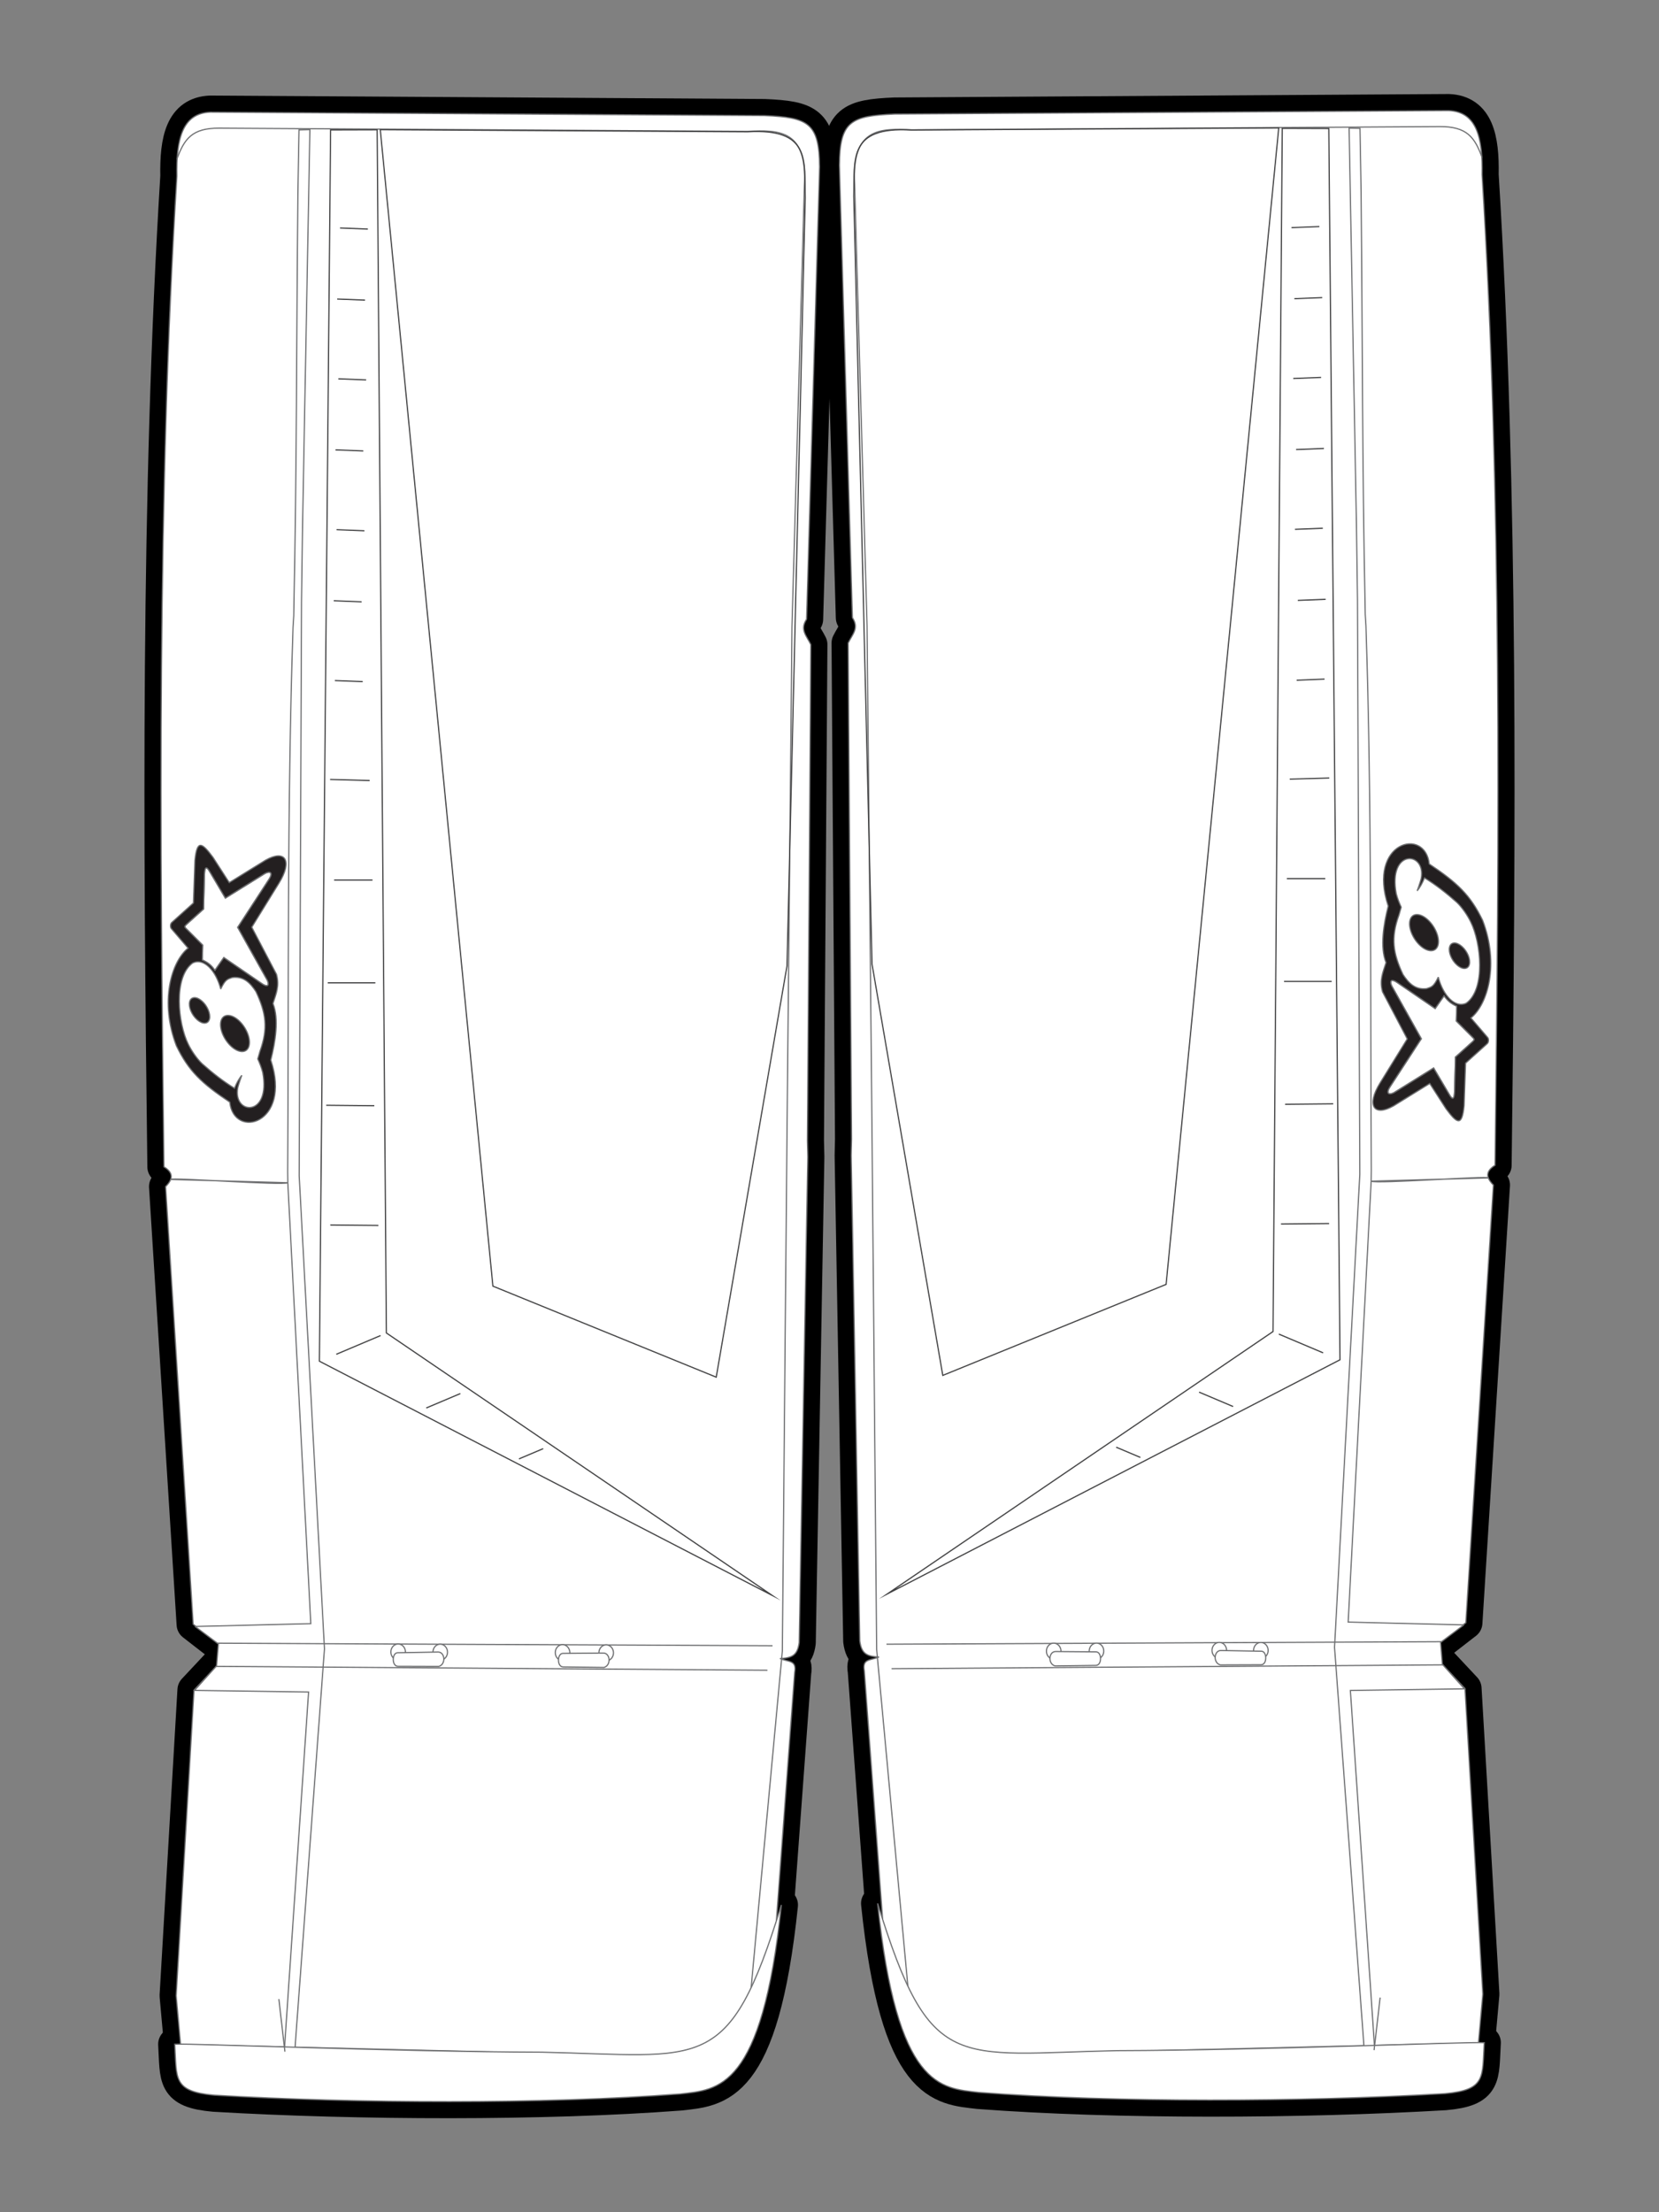 <?xml version="1.0" encoding="utf-8"?>
<!-- Generator: Adobe Illustrator 16.0.0, SVG Export Plug-In . SVG Version: 6.00 Build 0)  -->
<!DOCTYPE svg PUBLIC "-//W3C//DTD SVG 1.1//EN" "http://www.w3.org/Graphics/SVG/1.1/DTD/svg11.dtd">
<svg version="1.1" xmlns="http://www.w3.org/2000/svg" xmlns:xlink="http://www.w3.org/1999/xlink" x="0px" y="0px" width="150px"
	 height="200px" viewBox="0 0 150 200" enable-background="new 0 0 150 200" xml:space="preserve">
<rect x="0" y="0" width="150" height="200" fill="#808080" stroke="none"/>
<g id="Layer_2">
	<path stroke="#000000" stroke-width="3" stroke-linecap="round" stroke-linejoin="round" stroke-miterlimit="10" d="
		M16.327,184.851l-0.399-4.427l1.614-27.627l2.564-2.737l0.005-1.163l-2.645-2.053l-2.493-39.569
		c0.11-0.109,0.208-0.221,0.289-0.334c0.154-0.215,0.242-0.436,0.215-0.658c-0.02-0.169-0.106-0.341-0.281-0.513
		c-0.096-0.095-0.219-0.189-0.373-0.284c-0.376-29.94-0.604-60.792,1.171-89.555c-0.064-3.302,0.46-5.69,3.028-5.792l50.098,0.312
		c3.938,0.166,4.955,0.645,4.982,4.636l-1.175,40.895c-0.636,0.95,0.011,1.519,0.385,2.295l-0.312,44.841l0.036,1.478l-0.777,43.901
		c-0.156,1.183-0.676,1.39-1.733,1.45c0.81,0.329,1.526,0.136,1.323,1.258l-1.909,25.914c-2.036,8.713-4.263,8.918-7.72,8.822
		l-42.088-1.022L16.327,184.851z"/>
	<path stroke="#000000" stroke-width="3" stroke-linecap="round" stroke-linejoin="round" stroke-miterlimit="10" d="
		M133.673,184.712l0.398-4.427l-1.613-27.627l-2.564-2.737l-0.005-1.163l2.646-2.053l2.492-39.569
		c-0.109-0.109-0.208-0.222-0.289-0.334c-0.153-0.216-0.242-0.436-0.216-0.658c0.021-0.17,0.107-0.341,0.281-0.513
		c0.096-0.095,0.22-0.19,0.373-0.285c0.376-29.939,0.604-60.791-1.172-89.555c0.065-3.301-0.459-5.689-3.027-5.791l-50.099,0.312
		c-3.938,0.166-4.955,0.644-4.982,4.635l1.175,40.895c0.636,0.95-0.011,1.52-0.385,2.295l0.312,44.841l-0.035,1.477l0.776,43.901
		c0.156,1.184,0.676,1.39,1.733,1.451c-0.81,0.329-1.526,0.136-1.323,1.258l1.909,25.914c2.036,8.713,4.263,8.918,7.72,8.822
		l42.088-1.022L133.673,184.712z"/>
	<path stroke="#000000" stroke-width="3" stroke-linecap="round" stroke-linejoin="round" stroke-miterlimit="10" d="M15.8,184.811
		c1.425-0.091,20.039,0.684,33.19,0.722c14.654,0.299,16.897,2.152,21.659-13.312c-1.743,16.749-5.721,16.692-9.145,17.088
		c-12.335,0.939-29.243,0.869-42.146,0.11C15.616,189.084,15.985,187.924,15.8,184.811z"/>
	<path stroke="#000000" stroke-width="3" stroke-linecap="round" stroke-linejoin="round" stroke-miterlimit="10" d="M134.2,184.671
		c-1.426-0.09-20.039,0.685-33.19,0.722c-14.653,0.3-16.897,2.153-21.659-13.312c1.743,16.749,5.721,16.692,9.145,17.088
		c12.335,0.939,29.243,0.869,42.146,0.11C134.384,188.944,134.015,187.784,134.2,184.671z"/>
</g>
<g id="Layer_1">
	<path fill-rule="evenodd" clip-rule="evenodd" fill="#FFFFFF" d="M16.327,184.851l-0.399-4.427l1.614-27.627l2.564-2.737
		l0.005-1.163l-2.645-2.053l-2.493-39.569c0.11-0.109,0.208-0.221,0.289-0.334c0.154-0.215,0.242-0.436,0.215-0.658
		c-0.02-0.169-0.106-0.341-0.281-0.513c-0.096-0.095-0.219-0.189-0.373-0.284c-0.376-29.94-0.604-60.792,1.171-89.555
		c-0.064-3.302,0.46-5.69,3.028-5.792l50.098,0.312c3.938,0.166,4.955,0.645,4.982,4.636l-1.175,40.895
		c-0.636,0.95,0.011,1.519,0.385,2.295l-0.312,44.841l0.036,1.478l-0.777,43.901c-0.156,1.183-0.676,1.39-1.733,1.45
		c0.81,0.329,1.526,0.136,1.323,1.258l-1.909,25.914c-2.036,8.713-4.263,8.918-7.72,8.822l-42.088-1.022L16.327,184.851z"/>
	<path fill="none" stroke="#6E6F71" stroke-width="0.108" stroke-miterlimit="2.613" d="M16.327,184.851l-0.399-4.427
		l1.614-27.627l2.564-2.737l0.005-1.163l-2.645-2.053l-2.493-39.569c0.11-0.109,0.208-0.221,0.289-0.334
		c0.154-0.215,0.242-0.436,0.215-0.658c-0.02-0.169-0.106-0.341-0.281-0.513c-0.096-0.095-0.219-0.189-0.373-0.284
		c-0.376-29.94-0.604-60.792,1.171-89.555c-0.064-3.302,0.46-5.69,3.028-5.792l50.098,0.312c3.938,0.166,4.955,0.645,4.982,4.636
		l-1.175,40.895c-0.636,0.95,0.011,1.519,0.385,2.295l-0.312,44.841l0.036,1.478l-0.777,43.901c-0.156,1.183-0.676,1.39-1.733,1.45
		c0.81,0.329,1.526,0.136,1.323,1.258l-1.909,25.914c-2.036,8.713-4.263,8.918-7.72,8.822l-42.088-1.022L16.327,184.851z"/>
	<path fill-rule="evenodd" clip-rule="evenodd" fill="#FFFFFF" d="M133.673,184.712l0.398-4.427l-1.613-27.627l-2.564-2.737
		l-0.005-1.163l2.646-2.053l2.492-39.569c-0.109-0.109-0.208-0.222-0.289-0.334c-0.153-0.216-0.242-0.436-0.216-0.658
		c0.021-0.17,0.107-0.341,0.281-0.513c0.096-0.095,0.22-0.19,0.373-0.285c0.376-29.939,0.604-60.791-1.172-89.555
		c0.065-3.301-0.459-5.689-3.027-5.791l-50.099,0.312c-3.938,0.166-4.955,0.644-4.982,4.635l1.175,40.895
		c0.636,0.95-0.011,1.52-0.385,2.295l0.312,44.841l-0.035,1.477l0.776,43.901c0.156,1.184,0.676,1.39,1.733,1.451
		c-0.81,0.329-1.526,0.136-1.323,1.258l1.909,25.914c2.036,8.713,4.263,8.918,7.72,8.822l42.088-1.022L133.673,184.712z"/>
	<path fill="none" stroke="#6E6F71" stroke-width="0.108" stroke-miterlimit="2.613" d="M133.673,184.712l0.398-4.427
		l-1.613-27.627l-2.564-2.737l-0.005-1.163l2.646-2.053l2.492-39.569c-0.109-0.109-0.208-0.222-0.289-0.334
		c-0.153-0.216-0.242-0.436-0.216-0.658c0.021-0.17,0.107-0.341,0.281-0.513c0.096-0.095,0.22-0.19,0.373-0.285
		c0.376-29.939,0.604-60.791-1.172-89.555c0.065-3.301-0.459-5.689-3.027-5.791l-50.099,0.312c-3.938,0.166-4.955,0.644-4.982,4.635
		l1.175,40.895c0.636,0.95-0.011,1.52-0.385,2.295l0.312,44.841l-0.035,1.477l0.776,43.901c0.156,1.184,0.676,1.39,1.733,1.451
		c-0.81,0.329-1.526,0.136-1.323,1.258l1.909,25.914c2.036,8.713,4.263,8.918,7.72,8.822l42.088-1.022L133.673,184.712z"/>
	<path fill-rule="evenodd" clip-rule="evenodd" fill="#FFFFFF" d="M25.711,185.332l-9.384-0.481l-0.523,0.214l10.865,0.142
		l2.667-36.14l-2.284-42.765l0.21-51.952l0.095-6.923l0.662-35.707l-0.985,0.024l-0.101,5.795
		c-0.137,14.512-0.087,23.637-0.374,38.146l-0.065,1.038c-0.543,16.307-0.379,32.878-0.485,49.235l0.013,0.97
		c-0.457,0.263-10.59-0.503-10.591-0.297l10.591,0.297l2.079,39.862l-10.463,0.254l2.104,1.578l-0.161,1.988l-1.993,2.213
		l10.312,0.147L25.711,185.332z"/>
	<path fill="none" stroke="#6E6F71" stroke-width="0.108" stroke-miterlimit="2.613" d="M25.711,185.332l-9.384-0.481
		l-0.523,0.214l10.865,0.142l2.667-36.14l-2.284-42.765l0.21-51.952l0.095-6.923l0.662-35.707l-0.985,0.024l-0.101,5.795
		c-0.137,14.512-0.087,23.637-0.374,38.146l-0.065,1.038c-0.543,16.307-0.379,32.878-0.485,49.235l0.013,0.97
		c-0.457,0.263-10.59-0.503-10.591-0.297l10.591,0.297l2.079,39.862l-10.463,0.254l2.104,1.578l-0.161,1.988l-1.993,2.213
		l10.312,0.147L25.711,185.332z"/>
	<path fill-rule="evenodd" clip-rule="evenodd" fill="#FFFFFF" d="M124.289,185.192l9.384-0.48l0.523,0.214l-10.866,0.142
		l-2.666-36.14l2.284-42.765l-0.211-51.952l-0.095-6.923L121.98,11.58l0.984,0.024l0.102,5.795
		c0.136,14.512,0.087,23.637,0.373,38.146l0.065,1.038c0.543,16.306,0.379,32.878,0.484,49.235l-0.013,0.969
		c0.457,0.264,10.59-0.502,10.592-0.296l-10.592,0.296l-2.079,39.862l10.463,0.255l-2.104,1.578l0.16,1.988l1.993,2.212
		l-10.312,0.147L124.289,185.192z"/>
	<path fill="none" stroke="#6E6F71" stroke-width="0.108" stroke-miterlimit="2.613" d="M124.289,185.192l9.384-0.48l0.523,0.214
		l-10.866,0.142l-2.666-36.14l2.284-42.765l-0.211-51.952l-0.095-6.923L121.98,11.58l0.984,0.024l0.102,5.795
		c0.136,14.512,0.087,23.637,0.373,38.146l0.065,1.038c0.543,16.306,0.379,32.878,0.484,49.235l-0.013,0.969
		c0.457,0.264,10.59-0.502,10.592-0.296l-10.592,0.296l-2.079,39.862l10.463,0.255l-2.104,1.578l0.16,1.988l1.993,2.212
		l-10.312,0.147L124.289,185.192z"/>
	<path fill-rule="evenodd" clip-rule="evenodd" fill="#FFFFFF" d="M18.979,78.827l1.399,2.366l3.592-2.233
		c0.491-0.252,0.724-0.034,0.377,0.498l-2.852,4.381l2.59,4.633c0.256,0.39,0.296,0.939-0.409,0.457l-3.438-2.355l-0.802,1.15
		c-0.337-0.446-0.582-0.671-1.146-0.937l0.035-1.341l-1.523-1.522c-0.114-0.116-0.127-0.179,0.021-0.32l1.582-1.422l0.083-3.156
		C18.507,78.429,18.646,78.221,18.979,78.827z"/>
	<path fill="none" stroke="#6E6F71" stroke-width="0.108" stroke-miterlimit="2.613" d="M18.979,78.827l1.399,2.366l3.592-2.233
		c0.491-0.252,0.724-0.034,0.377,0.498l-2.852,4.381l2.59,4.633c0.256,0.39,0.296,0.939-0.409,0.457l-3.438-2.355l-0.802,1.15
		c-0.337-0.446-0.582-0.671-1.146-0.937l0.035-1.341l-1.523-1.522c-0.114-0.116-0.127-0.179,0.021-0.32l1.582-1.422l0.083-3.156
		C18.507,78.429,18.646,78.221,18.979,78.827z"/>
	<path fill-rule="evenodd" clip-rule="evenodd" fill="#FFFFFF" d="M131.021,98.924l-1.399-2.366l-3.592,2.233
		c-0.49,0.253-0.724,0.035-0.376-0.498l2.852-4.381l-2.591-4.633c-0.256-0.389-0.295-0.938,0.409-0.457l3.438,2.355l0.802-1.15
		c0.336,0.446,0.581,0.671,1.145,0.937l-0.034,1.341l1.523,1.522c0.114,0.116,0.127,0.179-0.021,0.32l-1.582,1.422l-0.083,3.156
		C131.493,99.322,131.354,99.529,131.021,98.924z"/>
	<path fill="none" stroke="#6E6F71" stroke-width="0.108" stroke-miterlimit="2.613" d="M131.021,98.924l-1.399-2.366
		l-3.592,2.233c-0.49,0.253-0.724,0.035-0.376-0.498l2.852-4.381l-2.591-4.633c-0.256-0.389-0.295-0.938,0.409-0.457l3.438,2.355
		l0.802-1.15c0.336,0.446,0.581,0.671,1.145,0.937l-0.034,1.341l1.523,1.522c0.114,0.116,0.127,0.179-0.021,0.32l-1.582,1.422
		l-0.083,3.156C131.493,99.322,131.354,99.529,131.021,98.924z"/>
	<path fill-rule="evenodd" clip-rule="evenodd" fill="#231F20" d="M18.979,78.827l1.399,2.366l3.592-2.233
		c0.491-0.252,0.724-0.035,0.377,0.498l-2.852,4.381l2.59,4.633c0.256,0.39,0.296,0.939-0.409,0.457l-3.438-2.355l-0.802,1.15
		c-0.337-0.446-0.582-0.671-1.146-0.937l0.034-1.341l-1.523-1.522c-0.114-0.116-0.127-0.179,0.021-0.32l1.582-1.422l0.083-3.156
		C18.506,78.429,18.646,78.221,18.979,78.827z M24.999,88.083c0.281,1.042-0.016,1.714-0.317,2.642
		c0.558,1.39,0.219,3.454-0.197,5.109c1.928,5.823-3.359,7.198-3.709,3.807c-2.538-1.695-3.723-2.804-4.831-5.1
		c-1.502-3.932-0.486-7.574,1.061-8.821l-1.508-1.758c-0.107-0.091-0.118-0.439,0.029-0.561l1.963-1.765l0.133-3.844
		c0.186-1.929,0.637-1.62,1.627-0.294l1.479,2.296l3.269-2.021c1.812-1.032,2.478,0.057,1.217,2.083l-2.451,3.969L24.999,88.083z"/>
	<path fill="none" stroke="#6E6F71" stroke-width="0.108" stroke-miterlimit="2.613" d="M18.979,78.827l1.399,2.366l3.592-2.233
		c0.491-0.252,0.724-0.035,0.377,0.498l-2.852,4.381l2.59,4.633c0.256,0.39,0.296,0.939-0.409,0.457l-3.438-2.355l-0.802,1.15
		c-0.337-0.446-0.582-0.671-1.146-0.937l0.034-1.341l-1.523-1.522c-0.114-0.116-0.127-0.179,0.021-0.32l1.582-1.422l0.083-3.156
		C18.506,78.429,18.646,78.221,18.979,78.827z M24.999,88.083c0.281,1.042-0.016,1.714-0.317,2.642
		c0.558,1.39,0.219,3.454-0.197,5.109c1.928,5.823-3.359,7.198-3.709,3.807c-2.538-1.695-3.723-2.804-4.831-5.1
		c-1.502-3.932-0.486-7.574,1.061-8.821l-1.508-1.758c-0.107-0.091-0.118-0.439,0.029-0.561l1.963-1.765l0.133-3.844
		c0.186-1.929,0.637-1.62,1.627-0.294l1.479,2.296l3.269-2.021c1.812-1.032,2.478,0.057,1.217,2.083l-2.451,3.969L24.999,88.083z"/>
	<path fill-rule="evenodd" clip-rule="evenodd" fill="#231F20" d="M131.021,98.924l-1.399-2.366l-3.591,2.233
		c-0.491,0.253-0.725,0.035-0.377-0.498l2.852-4.381l-2.591-4.633c-0.256-0.389-0.295-0.938,0.409-0.457l3.438,2.355l0.802-1.15
		c0.336,0.446,0.581,0.671,1.145,0.937l-0.034,1.341l1.523,1.523c0.114,0.115,0.127,0.178-0.021,0.319l-1.582,1.422l-0.083,3.156
		C131.493,99.322,131.354,99.53,131.021,98.924z M125.001,89.668c-0.281-1.042,0.017-1.714,0.318-2.642
		c-0.559-1.39-0.22-3.454,0.197-5.109c-1.929-5.823,3.358-7.198,3.709-3.807c2.538,1.695,3.723,2.804,4.83,5.1
		c1.502,3.932,0.485,7.574-1.062,8.821l1.509,1.758c0.107,0.091,0.118,0.439-0.029,0.561l-1.962,1.765l-0.133,3.844
		c-0.187,1.929-0.638,1.62-1.627,0.294l-1.479-2.296l-3.269,2.022c-1.812,1.031-2.478-0.058-1.217-2.084l2.451-3.97L125.001,89.668z
		"/>
	<path fill="none" stroke="#6E6F71" stroke-width="0.108" stroke-miterlimit="2.613" d="M131.021,98.924l-1.399-2.366
		l-3.591,2.233c-0.491,0.253-0.725,0.035-0.377-0.498l2.852-4.381l-2.591-4.633c-0.256-0.389-0.295-0.938,0.409-0.457l3.438,2.355
		l0.802-1.15c0.336,0.446,0.581,0.671,1.145,0.937l-0.034,1.341l1.523,1.523c0.114,0.115,0.127,0.178-0.021,0.319l-1.582,1.422
		l-0.083,3.156C131.493,99.322,131.354,99.53,131.021,98.924z M125.001,89.668c-0.281-1.042,0.017-1.714,0.318-2.642
		c-0.559-1.39-0.22-3.454,0.197-5.109c-1.929-5.823,3.358-7.198,3.709-3.807c2.538,1.695,3.723,2.804,4.83,5.1
		c1.502,3.932,0.485,7.574-1.062,8.821l1.509,1.758c0.107,0.091,0.118,0.439-0.029,0.561l-1.962,1.765l-0.133,3.844
		c-0.187,1.929-0.638,1.62-1.627,0.294l-1.479-2.296l-3.269,2.022c-1.812,1.031-2.478-0.058-1.217-2.084l2.451-3.97L125.001,89.668z
		"/>
	<path fill-rule="evenodd" clip-rule="evenodd" fill="#FFFFFF" d="M21.005,88.375c-0.425,0.15-0.616,0.14-1.048,1.037
		c-0.438-1.665-1.517-2.835-2.53-2.356c-1.769,1.268-1.34,5.476-0.402,7.351c0.279,0.584,0.793,1.329,1.246,1.757
		c0.958,0.855,1.937,1.616,2.93,2.222c0.192-0.48,0.412-0.872,0.662-1.171l-0.174,0.49c-0.076,0.213-0.136,0.422-0.192,0.632
		c-0.452,2.49,3.029,2.691,2.254-1.393c-0.125-0.463-0.281-0.854-0.447-1.21l0.198-0.688c0.755-2.087,0.546-3.473-0.36-5.399
		C22.624,88.856,22.036,88.248,21.005,88.375z M19.978,92.312c0.174-0.654,0.887-0.689,1.586-0.074
		c0.699,0.62,1.127,1.659,0.953,2.314c-0.17,0.659-0.883,0.692-1.582,0.074S19.804,92.972,19.978,92.312z M17.146,90.557
		c0.122-0.462,0.626-0.487,1.117-0.052c0.494,0.435,0.797,1.168,0.675,1.63c-0.122,0.467-0.623,0.487-1.117,0.052
		C17.327,91.752,17.024,91.019,17.146,90.557z"/>
	<path fill="none" stroke="#6E6F71" stroke-width="0.108" stroke-miterlimit="2.613" d="M21.005,88.375
		c-0.425,0.15-0.616,0.14-1.048,1.037c-0.438-1.665-1.517-2.835-2.53-2.356c-1.769,1.268-1.34,5.476-0.402,7.351
		c0.279,0.584,0.793,1.329,1.246,1.757c0.958,0.855,1.937,1.616,2.93,2.222c0.192-0.48,0.412-0.872,0.662-1.171l-0.174,0.49
		c-0.076,0.213-0.136,0.422-0.192,0.632c-0.452,2.49,3.029,2.691,2.254-1.393c-0.125-0.463-0.281-0.854-0.447-1.21l0.198-0.688
		c0.755-2.087,0.546-3.473-0.36-5.399C22.624,88.856,22.036,88.248,21.005,88.375z M19.978,92.312
		c0.174-0.654,0.887-0.689,1.586-0.074c0.699,0.62,1.127,1.659,0.953,2.314c-0.17,0.659-0.883,0.692-1.582,0.074
		S19.804,92.972,19.978,92.312z M17.146,90.557c0.122-0.462,0.626-0.487,1.117-0.052c0.494,0.435,0.797,1.168,0.675,1.63
		c-0.122,0.467-0.623,0.487-1.117,0.052C17.327,91.752,17.024,91.019,17.146,90.557z"/>
	<path fill-rule="evenodd" clip-rule="evenodd" fill="#FFFFFF" d="M128.995,89.376c0.425-0.15,0.615-0.14,1.048-1.037
		c0.438,1.665,1.517,2.835,2.529,2.356c1.769-1.267,1.341-5.476,0.401-7.351c-0.278-0.583-0.793-1.328-1.245-1.756
		c-0.959-0.855-1.938-1.616-2.931-2.222c-0.192,0.48-0.412,0.872-0.662,1.171l0.174-0.49c0.076-0.213,0.136-0.422,0.191-0.632
		c0.452-2.489-3.028-2.691-2.254,1.393c0.125,0.463,0.281,0.854,0.447,1.21l-0.198,0.688c-0.756,2.087-0.547,3.473,0.359,5.398
		C127.376,88.895,127.965,89.503,128.995,89.376z M130.022,85.438c-0.174,0.655-0.888,0.69-1.587,0.075
		c-0.698-0.62-1.126-1.659-0.952-2.314c0.169-0.659,0.883-0.692,1.581-0.075C129.764,83.742,130.195,84.779,130.022,85.438z
		 M132.854,87.194c-0.122,0.462-0.627,0.487-1.117,0.053c-0.494-0.435-0.797-1.168-0.675-1.63c0.122-0.467,0.622-0.487,1.116-0.052
		C132.674,85.999,132.977,86.732,132.854,87.194z"/>
	<path fill="none" stroke="#6E6F71" stroke-width="0.108" stroke-miterlimit="2.613" d="M128.995,89.376
		c0.425-0.15,0.615-0.14,1.048-1.037c0.438,1.665,1.517,2.835,2.529,2.356c1.769-1.267,1.341-5.476,0.401-7.351
		c-0.278-0.583-0.793-1.328-1.245-1.756c-0.959-0.855-1.938-1.616-2.931-2.222c-0.192,0.48-0.412,0.872-0.662,1.171l0.174-0.49
		c0.076-0.213,0.136-0.422,0.191-0.632c0.452-2.489-3.028-2.691-2.254,1.393c0.125,0.463,0.281,0.854,0.447,1.21l-0.198,0.688
		c-0.756,2.087-0.547,3.473,0.359,5.398C127.376,88.895,127.965,89.503,128.995,89.376z M130.022,85.438
		c-0.174,0.655-0.888,0.69-1.587,0.075c-0.698-0.62-1.126-1.659-0.952-2.314c0.169-0.659,0.883-0.692,1.581-0.075
		C129.764,83.742,130.195,84.779,130.022,85.438z M132.854,87.194c-0.122,0.462-0.627,0.487-1.117,0.053
		c-0.494-0.435-0.797-1.168-0.675-1.63c0.122-0.467,0.622-0.487,1.116-0.052C132.674,85.999,132.977,86.732,132.854,87.194z"/>
	<path fill="none" stroke="#6E6F71" stroke-width="0.108" stroke-miterlimit="2.613" d="M67.442,184.798l3.296-35.555
		l0.408-45.629l0.459-46.909l1.124-39.901c0.276-5.037-2.208-5.077-5.146-4.926L19.82,11.586c-2.456-0.013-3.166,0.969-3.835,2.826"
		/>
	<path fill="none" stroke="#6E6F71" stroke-width="0.108" stroke-miterlimit="2.613" d="M82.558,184.658l-3.296-35.554
		l-0.408-45.629l-0.459-46.91l-1.123-39.901c-0.276-5.037,2.207-5.077,5.146-4.926l47.763-0.292
		c2.456-0.014,3.166,0.968,3.835,2.826"/>
	<path fill-rule="evenodd" clip-rule="evenodd" fill="#FFFFFF" d="M15.8,184.811c1.425-0.091,20.039,0.684,33.19,0.722
		c14.654,0.299,16.897,2.152,21.659-13.312c-1.743,16.749-5.721,16.692-9.145,17.088c-12.335,0.939-29.243,0.869-42.146,0.11
		C15.616,189.084,15.985,187.924,15.8,184.811z"/>
	<path fill="none" stroke="#6E6F71" stroke-width="0.108" stroke-miterlimit="2.613" d="M15.8,184.811
		c1.425-0.091,20.039,0.684,33.19,0.722c14.654,0.299,16.897,2.152,21.659-13.312c-1.743,16.749-5.721,16.692-9.145,17.088
		c-12.335,0.939-29.243,0.869-42.146,0.11C15.616,189.084,15.985,187.924,15.8,184.811z"/>
	<path fill-rule="evenodd" clip-rule="evenodd" fill="#FFFFFF" d="M134.2,184.671c-1.426-0.09-20.039,0.685-33.19,0.722
		c-14.653,0.3-16.897,2.153-21.659-13.312c1.743,16.749,5.721,16.692,9.145,17.088c12.335,0.939,29.243,0.869,42.146,0.11
		C134.384,188.944,134.015,187.784,134.2,184.671z"/>
	<path fill="none" stroke="#6E6F71" stroke-width="0.108" stroke-miterlimit="2.613" d="M134.2,184.671
		c-1.426-0.09-20.039,0.685-33.19,0.722c-14.653,0.3-16.897,2.153-21.659-13.312c1.743,16.749,5.721,16.692,9.145,17.088
		c12.335,0.939,29.243,0.869,42.146,0.11C134.384,188.944,134.015,187.784,134.2,184.671z"/>
	
		<line fill="none" stroke="#6E6F71" stroke-width="0.108" stroke-miterlimit="2.613" x1="25.213" y1="180.733" x2="25.761" y2="185.488"/>
	
		<line fill="none" stroke="#6E6F71" stroke-width="0.108" stroke-miterlimit="2.613" x1="124.787" y1="180.594" x2="124.239" y2="185.35"/>
	
		<line fill="none" stroke="#6E6F71" stroke-width="0.108" stroke-miterlimit="2.613" x1="19.684" y1="148.558" x2="69.849" y2="148.786"/>
	
		<line fill="none" stroke="#6E6F71" stroke-width="0.108" stroke-miterlimit="2.613" x1="130.315" y1="148.418" x2="80.151" y2="148.647"/>
	
		<line fill="none" stroke="#6E6F71" stroke-width="0.108" stroke-miterlimit="2.613" x1="19.551" y1="150.652" x2="69.387" y2="151.001"/>
	
		<line fill="none" stroke="#6E6F71" stroke-width="0.108" stroke-miterlimit="2.613" x1="130.448" y1="150.514" x2="80.612" y2="150.862"/>
	
		<ellipse transform="matrix(1 -0.013 0.013 1 -1.878 0.701)" fill-rule="evenodd" clip-rule="evenodd" fill="#FFFFFF" cx="54.745" cy="149.439" rx="0.659" ry="0.722"/>
	
		<ellipse transform="matrix(1 -0.013 0.013 1 -1.878 0.701)" fill="none" stroke="#6E6F71" stroke-width="0.108" stroke-miterlimit="2.613" cx="54.745" cy="149.439" rx="0.659" ry="0.722"/>
	
		<ellipse transform="matrix(-1 -0.012 0.012 -1 188.734 299.718)" fill-rule="evenodd" clip-rule="evenodd" fill="#FFFFFF" cx="95.255" cy="149.3" rx="0.659" ry="0.723"/>
	
		<ellipse transform="matrix(-1 -0.012 0.012 -1 188.734 299.718)" fill="none" stroke="#6E6F71" stroke-width="0.108" stroke-miterlimit="2.613" cx="95.255" cy="149.3" rx="0.659" ry="0.723"/>
	<path fill-rule="evenodd" clip-rule="evenodd" fill="#FFFFFF" d="M36.658,149.336c0.006,0.398-0.284,0.729-0.647,0.736
		s-0.665-0.31-0.671-0.708c-0.006-0.399,0.283-0.729,0.647-0.736C36.351,148.62,36.651,148.937,36.658,149.336z"/>
	<path fill="none" stroke="#6E6F71" stroke-width="0.108" stroke-miterlimit="2.613" d="M36.658,149.336
		c0.006,0.398-0.284,0.729-0.647,0.736s-0.665-0.31-0.671-0.708c-0.006-0.399,0.283-0.729,0.647-0.736
		C36.351,148.62,36.651,148.937,36.658,149.336z"/>
	<path fill-rule="evenodd" clip-rule="evenodd" fill="#FFFFFF" d="M113.342,149.196c-0.006,0.399,0.284,0.729,0.648,0.737
		c0.363,0.008,0.664-0.31,0.67-0.708c0.007-0.399-0.282-0.729-0.646-0.737C113.649,148.48,113.35,148.798,113.342,149.196z"/>
	<path fill="none" stroke="#6E6F71" stroke-width="0.108" stroke-miterlimit="2.613" d="M113.342,149.196
		c-0.006,0.399,0.284,0.729,0.648,0.737c0.363,0.008,0.664-0.31,0.67-0.708c0.007-0.399-0.282-0.729-0.646-0.737
		C113.649,148.48,113.35,148.798,113.342,149.196z"/>
	
		<ellipse transform="matrix(1 -0.021 0.021 1 -3.088 0.857)" fill-rule="evenodd" clip-rule="evenodd" fill="#FFFFFF" cx="39.755" cy="149.345" rx="0.659" ry="0.723"/>
	
		<ellipse transform="matrix(1 -0.021 0.021 1 -3.088 0.857)" fill="none" stroke="#6E6F71" stroke-width="0.108" stroke-miterlimit="2.613" cx="39.755" cy="149.345" rx="0.659" ry="0.723"/>
	<path fill-rule="evenodd" clip-rule="evenodd" fill="#FFFFFF" d="M109.585,149.191c-0.006,0.399,0.284,0.729,0.647,0.737
		c0.364,0.008,0.665-0.311,0.672-0.709c0.006-0.398-0.284-0.729-0.647-0.735C109.893,148.476,109.592,148.793,109.585,149.191z"/>
	<path fill="none" stroke="#6E6F71" stroke-width="0.108" stroke-miterlimit="2.613" d="M109.585,149.191
		c-0.006,0.399,0.284,0.729,0.647,0.737c0.364,0.008,0.665-0.311,0.672-0.709c0.006-0.398-0.284-0.729-0.647-0.735
		C109.893,148.476,109.592,148.793,109.585,149.191z"/>
	<path fill-rule="evenodd" clip-rule="evenodd" fill="#FFFFFF" d="M39.603,149.355l-3.651,0.065
		c-0.526,0.005-0.541,1.216,0.021,1.224l3.699,0.012C40.334,150.478,40.246,149.341,39.603,149.355z"/>
	<path fill="none" stroke="#6E6F71" stroke-width="0.108" stroke-miterlimit="2.613" d="M39.603,149.355l-3.651,0.065
		c-0.526,0.005-0.541,1.216,0.021,1.224l3.699,0.012C40.334,150.478,40.246,149.341,39.603,149.355z"/>
	<path fill-rule="evenodd" clip-rule="evenodd" fill="#FFFFFF" d="M110.396,149.217l3.651,0.065c0.526,0.005,0.541,1.216-0.02,1.223
		l-3.699,0.013C109.666,150.338,109.755,149.202,110.396,149.217z"/>
	<path fill="none" stroke="#6E6F71" stroke-width="0.108" stroke-miterlimit="2.613" d="M110.396,149.217l3.651,0.065
		c0.526,0.005,0.541,1.216-0.02,1.223l-3.699,0.013C109.666,150.338,109.755,149.202,110.396,149.217z"/>
	
		<ellipse transform="matrix(1 -0.012 0.012 1 -1.767 0.613)" fill-rule="evenodd" clip-rule="evenodd" fill="#FFFFFF" cx="50.837" cy="149.406" rx="0.659" ry="0.722"/>
	
		<ellipse transform="matrix(1 -0.012 0.012 1 -1.767 0.613)" fill="none" stroke="#6E6F71" stroke-width="0.108" stroke-miterlimit="2.613" cx="50.837" cy="149.406" rx="0.659" ry="0.722"/>
	
		<ellipse transform="matrix(-1 -0.011 0.011 -1 196.662 299.627)" fill-rule="evenodd" clip-rule="evenodd" fill="#FFFFFF" cx="99.163" cy="149.267" rx="0.659" ry="0.722"/>
	
		<ellipse transform="matrix(-1 -0.011 0.011 -1 196.662 299.627)" fill="none" stroke="#6E6F71" stroke-width="0.108" stroke-miterlimit="2.613" cx="99.163" cy="149.267" rx="0.659" ry="0.722"/>
	<path fill-rule="evenodd" clip-rule="evenodd" fill="#FFFFFF" d="M54.547,149.448l-3.651,0.03c-0.525,0-0.55,1.211,0.011,1.224
		l3.699,0.047C55.27,150.576,55.19,149.438,54.547,149.448z"/>
	<path fill="none" stroke="#6E6F71" stroke-width="0.108" stroke-miterlimit="2.613" d="M54.547,149.448l-3.651,0.03
		c-0.525,0-0.55,1.211,0.011,1.224l3.699,0.047C55.27,150.576,55.19,149.438,54.547,149.448z"/>
	<path fill-rule="evenodd" clip-rule="evenodd" fill="#FFFFFF" d="M95.453,149.31l3.651,0.03c0.525,0,0.55,1.21-0.011,1.223
		l-3.698,0.048C94.73,150.438,94.81,149.3,95.453,149.31z"/>
	<path fill="none" stroke="#6E6F71" stroke-width="0.108" stroke-miterlimit="2.613" d="M95.453,149.31l3.651,0.03
		c0.525,0,0.55,1.21-0.011,1.223l-3.698,0.048C94.73,150.438,94.81,149.3,95.453,149.31z"/>
	<polygon fill-rule="evenodd" clip-rule="evenodd" fill="#FFFFFF" points="34.934,120.509 34.1,11.735 29.89,11.747 28.878,123.062 
		69.815,144.234 	"/>
	<polygon fill="none" stroke="#414142" stroke-width="0.108" stroke-miterlimit="22.926" points="34.934,120.509 34.1,11.735 
		29.89,11.747 28.878,123.062 69.815,144.234 	"/>
	<polygon fill-rule="evenodd" clip-rule="evenodd" fill="#FFFFFF" points="115.103,120.379 115.937,11.604 120.146,11.617 
		121.158,122.933 80.222,144.104 	"/>
	<polygon fill="none" stroke="#414142" stroke-width="0.108" stroke-miterlimit="22.926" points="115.103,120.379 115.937,11.604 
		120.146,11.617 121.158,122.933 80.222,144.104 	"/>
	
		<line fill="none" stroke="#414142" stroke-width="0.108" stroke-miterlimit="22.926" x1="29.494" y1="99.924" x2="33.843" y2="99.967"/>
	
		<line fill="none" stroke="#414142" stroke-width="0.108" stroke-miterlimit="22.926" x1="120.542" y1="99.794" x2="116.193" y2="99.837"/>
	
		<line fill="none" stroke="#414142" stroke-width="0.108" stroke-miterlimit="22.926" x1="29.864" y1="110.747" x2="34.213" y2="110.79"/>
	
		<line fill="none" stroke="#414142" stroke-width="0.108" stroke-miterlimit="22.926" x1="120.172" y1="110.616" x2="115.823" y2="110.659"/>
	
		<line fill="none" stroke="#414142" stroke-width="0.108" stroke-miterlimit="22.926" x1="30.405" y1="122.438" x2="34.411" y2="120.743"/>
	
		<line fill="none" stroke="#414142" stroke-width="0.108" stroke-miterlimit="22.926" x1="119.631" y1="122.307" x2="115.625" y2="120.612"/>
	
		<line fill="none" stroke="#414142" stroke-width="0.108" stroke-miterlimit="22.926" x1="38.542" y1="127.291" x2="41.622" y2="125.988"/>
	
		<line fill="none" stroke="#414142" stroke-width="0.108" stroke-miterlimit="22.926" x1="111.494" y1="127.161" x2="108.415" y2="125.858"/>
	
		<line fill="none" stroke="#414142" stroke-width="0.108" stroke-miterlimit="22.926" x1="46.927" y1="131.893" x2="49.115" y2="130.967"/>
	
		<line fill="none" stroke="#414142" stroke-width="0.108" stroke-miterlimit="22.926" x1="103.109" y1="131.762" x2="100.921" y2="130.837"/>
	
		<line fill="none" stroke="#414142" stroke-width="0.108" stroke-miterlimit="22.926" x1="29.632" y1="88.854" x2="33.938" y2="88.854"/>
	
		<line fill="none" stroke="#414142" stroke-width="0.108" stroke-miterlimit="22.926" x1="120.404" y1="88.725" x2="116.098" y2="88.725"/>
	
		<line fill="none" stroke="#414142" stroke-width="0.108" stroke-miterlimit="22.926" x1="30.209" y1="79.563" x2="33.681" y2="79.563"/>
	
		<line fill="none" stroke="#414142" stroke-width="0.108" stroke-miterlimit="22.926" x1="119.827" y1="79.434" x2="116.354" y2="79.434"/>
	
		<line fill="none" stroke="#414142" stroke-width="0.108" stroke-miterlimit="22.926" x1="29.847" y1="70.468" x2="33.421" y2="70.566"/>
	
		<line fill="none" stroke="#414142" stroke-width="0.108" stroke-miterlimit="22.926" x1="120.189" y1="70.337" x2="116.615" y2="70.436"/>
	
		<line fill="none" stroke="#414142" stroke-width="0.108" stroke-miterlimit="22.926" x1="30.278" y1="61.526" x2="32.795" y2="61.625"/>
	
		<line fill="none" stroke="#414142" stroke-width="0.108" stroke-miterlimit="22.926" x1="119.759" y1="61.396" x2="117.241" y2="61.495"/>
	
		<line fill="none" stroke="#414142" stroke-width="0.108" stroke-miterlimit="22.926" x1="30.433" y1="47.888" x2="32.95" y2="47.986"/>
	
		<line fill="none" stroke="#414142" stroke-width="0.108" stroke-miterlimit="22.926" x1="119.603" y1="47.757" x2="117.086" y2="47.856"/>
	
		<line fill="none" stroke="#414142" stroke-width="0.108" stroke-miterlimit="22.926" x1="30.588" y1="34.25" x2="33.105" y2="34.348"/>
	
		<line fill="none" stroke="#414142" stroke-width="0.108" stroke-miterlimit="22.926" x1="119.448" y1="34.119" x2="116.931" y2="34.218"/>
	
		<line fill="none" stroke="#414142" stroke-width="0.108" stroke-miterlimit="22.926" x1="30.744" y1="20.611" x2="33.261" y2="20.71"/>
	
		<line fill="none" stroke="#414142" stroke-width="0.108" stroke-miterlimit="22.926" x1="119.292" y1="20.481" x2="116.775" y2="20.58"/>
	
		<line fill="none" stroke="#414142" stroke-width="0.108" stroke-miterlimit="22.926" x1="30.177" y1="54.311" x2="32.693" y2="54.41"/>
	
		<line fill="none" stroke="#414142" stroke-width="0.108" stroke-miterlimit="22.926" x1="119.859" y1="54.181" x2="117.343" y2="54.279"/>
	
		<line fill="none" stroke="#414142" stroke-width="0.108" stroke-miterlimit="22.926" x1="30.332" y1="40.672" x2="32.849" y2="40.771"/>
	
		<line fill="none" stroke="#414142" stroke-width="0.108" stroke-miterlimit="22.926" x1="119.704" y1="40.542" x2="117.188" y2="40.641"/>
	
		<line fill="none" stroke="#414142" stroke-width="0.108" stroke-miterlimit="22.926" x1="30.487" y1="27.034" x2="33.004" y2="27.133"/>
	
		<line fill="none" stroke="#414142" stroke-width="0.108" stroke-miterlimit="22.926" x1="119.549" y1="26.904" x2="117.032" y2="27.003"/>
	<path fill="none" stroke="#414142" stroke-width="0.108" stroke-miterlimit="22.926" d="M67.591,11.914l-33.208-0.19
		l10.182,104.552l20.193,8.229l6.4-37.188l1.646-69.41C72.723,14.526,73.323,11.58,67.591,11.914z"/>
	<path fill="none" stroke="#414142" stroke-width="0.108" stroke-miterlimit="22.926" d="M82.41,11.755l33.208-0.19
		l-10.183,104.552l-20.192,8.229l-6.399-37.188L77.197,17.75C77.278,14.368,76.679,11.421,82.41,11.755z"/>
</g>
</svg>
